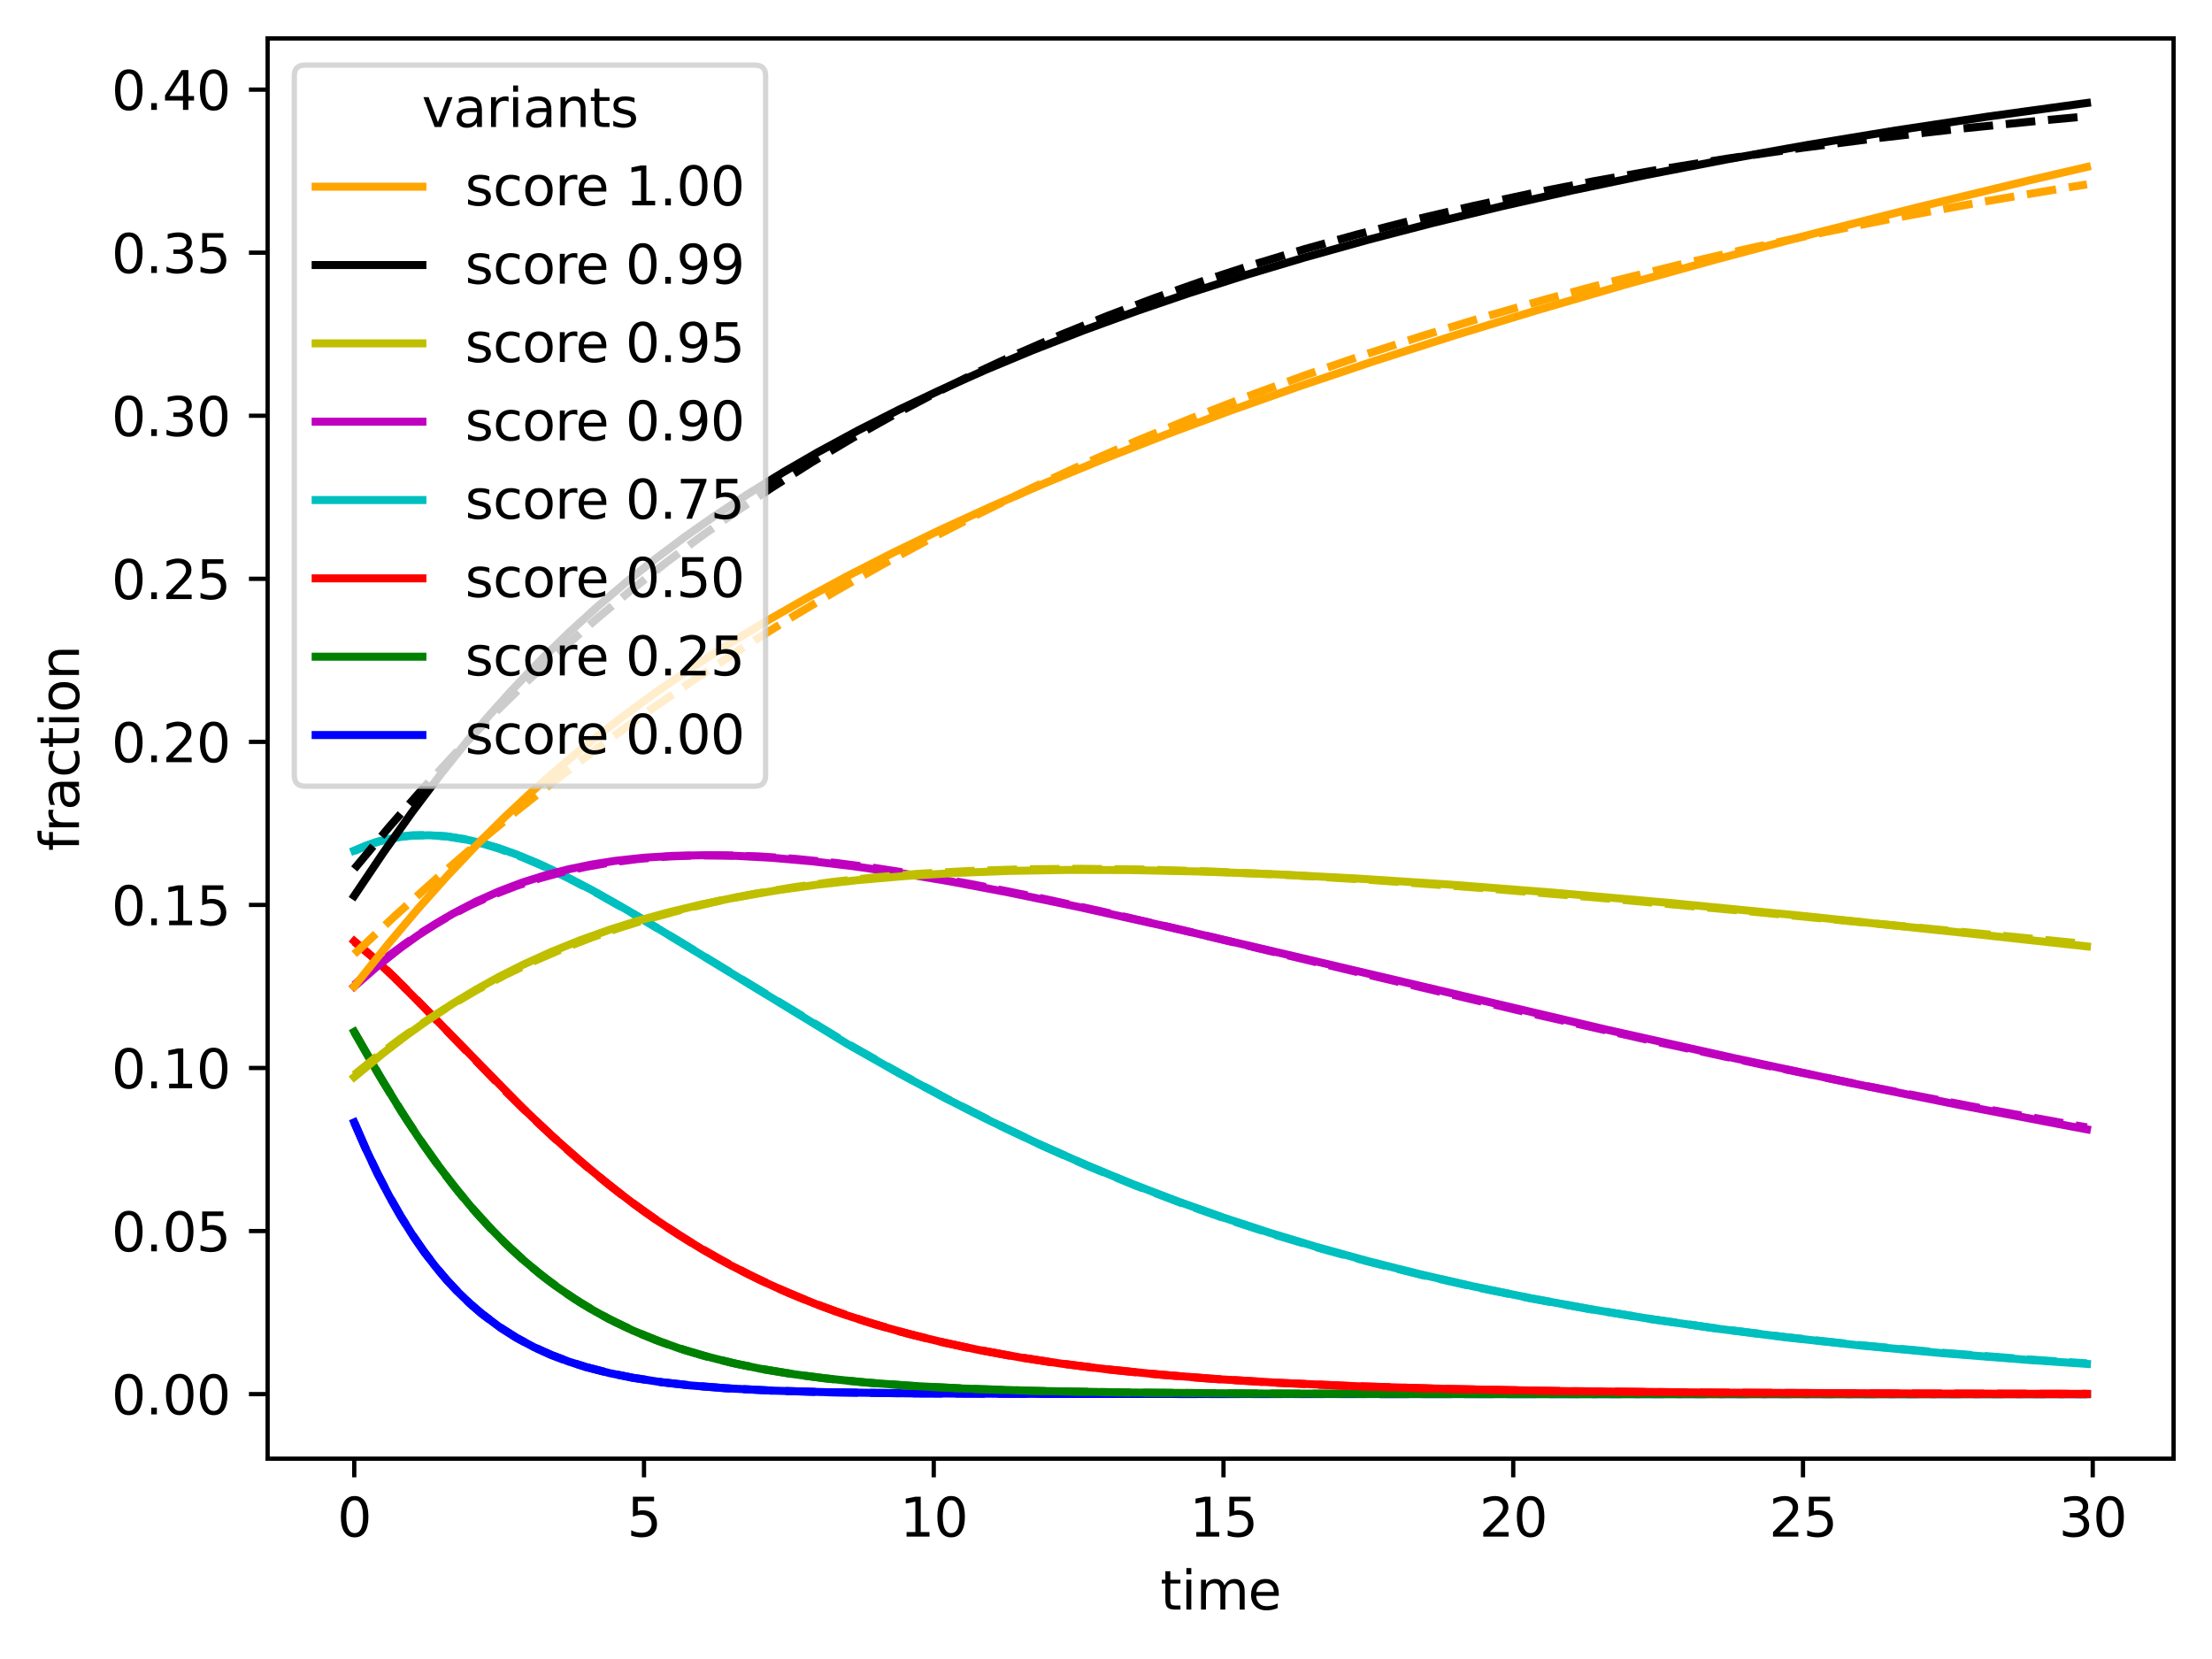 <?xml version="1.0" encoding="utf-8" standalone="no"?>
<!DOCTYPE svg PUBLIC "-//W3C//DTD SVG 1.1//EN"
  "http://www.w3.org/Graphics/SVG/1.1/DTD/svg11.dtd">
<svg xmlns:xlink="http://www.w3.org/1999/xlink" width="414.464pt" height="310.868pt" viewBox="0 0 414.464 310.868" xmlns="http://www.w3.org/2000/svg" version="1.1">
 <defs>
  <style type="text/css">*{stroke-linejoin: round; stroke-linecap: butt}</style>
 </defs>
 <g id="figure_1">
  <g id="patch_1">
   <path d="M 0 310.868 
L 414.464 310.868 
L 414.464 0 
L 0 0 
z
" style="fill: #ffffff"/>
  </g>
  <g id="axes_1">
   <g id="patch_2">
    <path d="M 50.144 273.312 
L 407.264 273.312 
L 407.264 7.2 
L 50.144 7.2 
z
" style="fill: #ffffff"/>
   </g>
   <g id="matplotlib.axis_1">
    <g id="xtick_1">
     <g id="line2d_1">
      <defs>
       <path id="m972b4b314e" d="M 0 0 
L 0 3.5 
" style="stroke: #000000; stroke-width: 0.8"/>
      </defs>
      <g>
       <use xlink:href="#m972b4b314e" x="66.376" y="273.312" style="stroke: #000000; stroke-width: 0.8"/>
      </g>
     </g>
     <g id="text_1">
      <!-- 0 -->
      <g transform="translate(63.195 287.91) scale(0.1 -0.1)">
       <defs>
        <path id="DejaVuSans-30" d="M 2034 4250 
Q 1547 4250 1301 3770 
Q 1056 3291 1056 2328 
Q 1056 1369 1301 889 
Q 1547 409 2034 409 
Q 2525 409 2770 889 
Q 3016 1369 3016 2328 
Q 3016 3291 2770 3770 
Q 2525 4250 2034 4250 
z
M 2034 4750 
Q 2819 4750 3233 4129 
Q 3647 3509 3647 2328 
Q 3647 1150 3233 529 
Q 2819 -91 2034 -91 
Q 1250 -91 836 529 
Q 422 1150 422 2328 
Q 422 3509 836 4129 
Q 1250 4750 2034 4750 
z
" transform="scale(0.016)"/>
       </defs>
       <use xlink:href="#DejaVuSans-30"/>
      </g>
     </g>
    </g>
    <g id="xtick_2">
     <g id="line2d_2">
      <g>
       <use xlink:href="#m972b4b314e" x="120.667" y="273.312" style="stroke: #000000; stroke-width: 0.8"/>
      </g>
     </g>
     <g id="text_2">
      <!-- 5 -->
      <g transform="translate(117.485 287.91) scale(0.1 -0.1)">
       <defs>
        <path id="DejaVuSans-35" d="M 691 4666 
L 3169 4666 
L 3169 4134 
L 1269 4134 
L 1269 2991 
Q 1406 3038 1543 3061 
Q 1681 3084 1819 3084 
Q 2600 3084 3056 2656 
Q 3513 2228 3513 1497 
Q 3513 744 3044 326 
Q 2575 -91 1722 -91 
Q 1428 -91 1123 -41 
Q 819 9 494 109 
L 494 744 
Q 775 591 1075 516 
Q 1375 441 1709 441 
Q 2250 441 2565 725 
Q 2881 1009 2881 1497 
Q 2881 1984 2565 2268 
Q 2250 2553 1709 2553 
Q 1456 2553 1204 2497 
Q 953 2441 691 2322 
L 691 4666 
z
" transform="scale(0.016)"/>
       </defs>
       <use xlink:href="#DejaVuSans-35"/>
      </g>
     </g>
    </g>
    <g id="xtick_3">
     <g id="line2d_3">
      <g>
       <use xlink:href="#m972b4b314e" x="174.957" y="273.312" style="stroke: #000000; stroke-width: 0.8"/>
      </g>
     </g>
     <g id="text_3">
      <!-- 10 -->
      <g transform="translate(168.594 287.91) scale(0.1 -0.1)">
       <defs>
        <path id="DejaVuSans-31" d="M 794 531 
L 1825 531 
L 1825 4091 
L 703 3866 
L 703 4441 
L 1819 4666 
L 2450 4666 
L 2450 531 
L 3481 531 
L 3481 0 
L 794 0 
L 794 531 
z
" transform="scale(0.016)"/>
       </defs>
       <use xlink:href="#DejaVuSans-31"/>
       <use xlink:href="#DejaVuSans-30" transform="translate(63.623 0)"/>
      </g>
     </g>
    </g>
    <g id="xtick_4">
     <g id="line2d_4">
      <g>
       <use xlink:href="#m972b4b314e" x="229.247" y="273.312" style="stroke: #000000; stroke-width: 0.8"/>
      </g>
     </g>
     <g id="text_4">
      <!-- 15 -->
      <g transform="translate(222.884 287.91) scale(0.1 -0.1)">
       <use xlink:href="#DejaVuSans-31"/>
       <use xlink:href="#DejaVuSans-35" transform="translate(63.623 0)"/>
      </g>
     </g>
    </g>
    <g id="xtick_5">
     <g id="line2d_5">
      <g>
       <use xlink:href="#m972b4b314e" x="283.537" y="273.312" style="stroke: #000000; stroke-width: 0.8"/>
      </g>
     </g>
     <g id="text_5">
      <!-- 20 -->
      <g transform="translate(277.174 287.91) scale(0.1 -0.1)">
       <defs>
        <path id="DejaVuSans-32" d="M 1228 531 
L 3431 531 
L 3431 0 
L 469 0 
L 469 531 
Q 828 903 1448 1529 
Q 2069 2156 2228 2338 
Q 2531 2678 2651 2914 
Q 2772 3150 2772 3378 
Q 2772 3750 2511 3984 
Q 2250 4219 1831 4219 
Q 1534 4219 1204 4116 
Q 875 4013 500 3803 
L 500 4441 
Q 881 4594 1212 4672 
Q 1544 4750 1819 4750 
Q 2544 4750 2975 4387 
Q 3406 4025 3406 3419 
Q 3406 3131 3298 2873 
Q 3191 2616 2906 2266 
Q 2828 2175 2409 1742 
Q 1991 1309 1228 531 
z
" transform="scale(0.016)"/>
       </defs>
       <use xlink:href="#DejaVuSans-32"/>
       <use xlink:href="#DejaVuSans-30" transform="translate(63.623 0)"/>
      </g>
     </g>
    </g>
    <g id="xtick_6">
     <g id="line2d_6">
      <g>
       <use xlink:href="#m972b4b314e" x="337.827" y="273.312" style="stroke: #000000; stroke-width: 0.8"/>
      </g>
     </g>
     <g id="text_6">
      <!-- 25 -->
      <g transform="translate(331.464 287.91) scale(0.1 -0.1)">
       <use xlink:href="#DejaVuSans-32"/>
       <use xlink:href="#DejaVuSans-35" transform="translate(63.623 0)"/>
      </g>
     </g>
    </g>
    <g id="xtick_7">
     <g id="line2d_7">
      <g>
       <use xlink:href="#m972b4b314e" x="392.117" y="273.312" style="stroke: #000000; stroke-width: 0.8"/>
      </g>
     </g>
     <g id="text_7">
      <!-- 30 -->
      <g transform="translate(385.754 287.91) scale(0.1 -0.1)">
       <defs>
        <path id="DejaVuSans-33" d="M 2597 2516 
Q 3050 2419 3304 2112 
Q 3559 1806 3559 1356 
Q 3559 666 3084 287 
Q 2609 -91 1734 -91 
Q 1441 -91 1130 -33 
Q 819 25 488 141 
L 488 750 
Q 750 597 1062 519 
Q 1375 441 1716 441 
Q 2309 441 2620 675 
Q 2931 909 2931 1356 
Q 2931 1769 2642 2001 
Q 2353 2234 1838 2234 
L 1294 2234 
L 1294 2753 
L 1863 2753 
Q 2328 2753 2575 2939 
Q 2822 3125 2822 3475 
Q 2822 3834 2567 4026 
Q 2313 4219 1838 4219 
Q 1578 4219 1281 4162 
Q 984 4106 628 3988 
L 628 4550 
Q 988 4650 1302 4700 
Q 1616 4750 1894 4750 
Q 2613 4750 3031 4423 
Q 3450 4097 3450 3541 
Q 3450 3153 3228 2886 
Q 3006 2619 2597 2516 
z
" transform="scale(0.016)"/>
       </defs>
       <use xlink:href="#DejaVuSans-33"/>
       <use xlink:href="#DejaVuSans-30" transform="translate(63.623 0)"/>
      </g>
     </g>
    </g>
    <g id="text_8">
     <!-- time -->
     <g transform="translate(217.408 301.589) scale(0.1 -0.1)">
      <defs>
       <path id="DejaVuSans-74" d="M 1172 4494 
L 1172 3500 
L 2356 3500 
L 2356 3053 
L 1172 3053 
L 1172 1153 
Q 1172 725 1289 603 
Q 1406 481 1766 481 
L 2356 481 
L 2356 0 
L 1766 0 
Q 1100 0 847 248 
Q 594 497 594 1153 
L 594 3053 
L 172 3053 
L 172 3500 
L 594 3500 
L 594 4494 
L 1172 4494 
z
" transform="scale(0.016)"/>
       <path id="DejaVuSans-69" d="M 603 3500 
L 1178 3500 
L 1178 0 
L 603 0 
L 603 3500 
z
M 603 4863 
L 1178 4863 
L 1178 4134 
L 603 4134 
L 603 4863 
z
" transform="scale(0.016)"/>
       <path id="DejaVuSans-6d" d="M 3328 2828 
Q 3544 3216 3844 3400 
Q 4144 3584 4550 3584 
Q 5097 3584 5394 3201 
Q 5691 2819 5691 2113 
L 5691 0 
L 5113 0 
L 5113 2094 
Q 5113 2597 4934 2840 
Q 4756 3084 4391 3084 
Q 3944 3084 3684 2787 
Q 3425 2491 3425 1978 
L 3425 0 
L 2847 0 
L 2847 2094 
Q 2847 2600 2669 2842 
Q 2491 3084 2119 3084 
Q 1678 3084 1418 2786 
Q 1159 2488 1159 1978 
L 1159 0 
L 581 0 
L 581 3500 
L 1159 3500 
L 1159 2956 
Q 1356 3278 1631 3431 
Q 1906 3584 2284 3584 
Q 2666 3584 2933 3390 
Q 3200 3197 3328 2828 
z
" transform="scale(0.016)"/>
       <path id="DejaVuSans-65" d="M 3597 1894 
L 3597 1613 
L 953 1613 
Q 991 1019 1311 708 
Q 1631 397 2203 397 
Q 2534 397 2845 478 
Q 3156 559 3463 722 
L 3463 178 
Q 3153 47 2828 -22 
Q 2503 -91 2169 -91 
Q 1331 -91 842 396 
Q 353 884 353 1716 
Q 353 2575 817 3079 
Q 1281 3584 2069 3584 
Q 2775 3584 3186 3129 
Q 3597 2675 3597 1894 
z
M 3022 2063 
Q 3016 2534 2758 2815 
Q 2500 3097 2075 3097 
Q 1594 3097 1305 2825 
Q 1016 2553 972 2059 
L 3022 2063 
z
" transform="scale(0.016)"/>
      </defs>
      <use xlink:href="#DejaVuSans-74"/>
      <use xlink:href="#DejaVuSans-69" transform="translate(39.209 0)"/>
      <use xlink:href="#DejaVuSans-6d" transform="translate(66.992 0)"/>
      <use xlink:href="#DejaVuSans-65" transform="translate(164.404 0)"/>
     </g>
    </g>
   </g>
   <g id="matplotlib.axis_2">
    <g id="ytick_1">
     <g id="line2d_8">
      <defs>
       <path id="mdee040aff1" d="M 0 0 
L -3.5 0 
" style="stroke: #000000; stroke-width: 0.8"/>
      </defs>
      <g>
       <use xlink:href="#mdee040aff1" x="50.144" y="261.216" style="stroke: #000000; stroke-width: 0.8"/>
      </g>
     </g>
     <g id="text_9">
      <!-- 0.00 -->
      <g transform="translate(20.878 265.015) scale(0.1 -0.1)">
       <defs>
        <path id="DejaVuSans-2e" d="M 684 794 
L 1344 794 
L 1344 0 
L 684 0 
L 684 794 
z
" transform="scale(0.016)"/>
       </defs>
       <use xlink:href="#DejaVuSans-30"/>
       <use xlink:href="#DejaVuSans-2e" transform="translate(63.623 0)"/>
       <use xlink:href="#DejaVuSans-30" transform="translate(95.41 0)"/>
       <use xlink:href="#DejaVuSans-30" transform="translate(159.033 0)"/>
      </g>
     </g>
    </g>
    <g id="ytick_2">
     <g id="line2d_9">
      <g>
       <use xlink:href="#mdee040aff1" x="50.144" y="230.663" style="stroke: #000000; stroke-width: 0.8"/>
      </g>
     </g>
     <g id="text_10">
      <!-- 0.05 -->
      <g transform="translate(20.878 234.462) scale(0.1 -0.1)">
       <use xlink:href="#DejaVuSans-30"/>
       <use xlink:href="#DejaVuSans-2e" transform="translate(63.623 0)"/>
       <use xlink:href="#DejaVuSans-30" transform="translate(95.41 0)"/>
       <use xlink:href="#DejaVuSans-35" transform="translate(159.033 0)"/>
      </g>
     </g>
    </g>
    <g id="ytick_3">
     <g id="line2d_10">
      <g>
       <use xlink:href="#mdee040aff1" x="50.144" y="200.11" style="stroke: #000000; stroke-width: 0.8"/>
      </g>
     </g>
     <g id="text_11">
      <!-- 0.10 -->
      <g transform="translate(20.878 203.909) scale(0.1 -0.1)">
       <use xlink:href="#DejaVuSans-30"/>
       <use xlink:href="#DejaVuSans-2e" transform="translate(63.623 0)"/>
       <use xlink:href="#DejaVuSans-31" transform="translate(95.41 0)"/>
       <use xlink:href="#DejaVuSans-30" transform="translate(159.033 0)"/>
      </g>
     </g>
    </g>
    <g id="ytick_4">
     <g id="line2d_11">
      <g>
       <use xlink:href="#mdee040aff1" x="50.144" y="169.557" style="stroke: #000000; stroke-width: 0.8"/>
      </g>
     </g>
     <g id="text_12">
      <!-- 0.15 -->
      <g transform="translate(20.878 173.356) scale(0.1 -0.1)">
       <use xlink:href="#DejaVuSans-30"/>
       <use xlink:href="#DejaVuSans-2e" transform="translate(63.623 0)"/>
       <use xlink:href="#DejaVuSans-31" transform="translate(95.41 0)"/>
       <use xlink:href="#DejaVuSans-35" transform="translate(159.033 0)"/>
      </g>
     </g>
    </g>
    <g id="ytick_5">
     <g id="line2d_12">
      <g>
       <use xlink:href="#mdee040aff1" x="50.144" y="139.004" style="stroke: #000000; stroke-width: 0.8"/>
      </g>
     </g>
     <g id="text_13">
      <!-- 0.20 -->
      <g transform="translate(20.878 142.803) scale(0.1 -0.1)">
       <use xlink:href="#DejaVuSans-30"/>
       <use xlink:href="#DejaVuSans-2e" transform="translate(63.623 0)"/>
       <use xlink:href="#DejaVuSans-32" transform="translate(95.41 0)"/>
       <use xlink:href="#DejaVuSans-30" transform="translate(159.033 0)"/>
      </g>
     </g>
    </g>
    <g id="ytick_6">
     <g id="line2d_13">
      <g>
       <use xlink:href="#mdee040aff1" x="50.144" y="108.451" style="stroke: #000000; stroke-width: 0.8"/>
      </g>
     </g>
     <g id="text_14">
      <!-- 0.25 -->
      <g transform="translate(20.878 112.25) scale(0.1 -0.1)">
       <use xlink:href="#DejaVuSans-30"/>
       <use xlink:href="#DejaVuSans-2e" transform="translate(63.623 0)"/>
       <use xlink:href="#DejaVuSans-32" transform="translate(95.41 0)"/>
       <use xlink:href="#DejaVuSans-35" transform="translate(159.033 0)"/>
      </g>
     </g>
    </g>
    <g id="ytick_7">
     <g id="line2d_14">
      <g>
       <use xlink:href="#mdee040aff1" x="50.144" y="77.898" style="stroke: #000000; stroke-width: 0.8"/>
      </g>
     </g>
     <g id="text_15">
      <!-- 0.30 -->
      <g transform="translate(20.878 81.697) scale(0.1 -0.1)">
       <use xlink:href="#DejaVuSans-30"/>
       <use xlink:href="#DejaVuSans-2e" transform="translate(63.623 0)"/>
       <use xlink:href="#DejaVuSans-33" transform="translate(95.41 0)"/>
       <use xlink:href="#DejaVuSans-30" transform="translate(159.033 0)"/>
      </g>
     </g>
    </g>
    <g id="ytick_8">
     <g id="line2d_15">
      <g>
       <use xlink:href="#mdee040aff1" x="50.144" y="47.345" style="stroke: #000000; stroke-width: 0.8"/>
      </g>
     </g>
     <g id="text_16">
      <!-- 0.35 -->
      <g transform="translate(20.878 51.145) scale(0.1 -0.1)">
       <use xlink:href="#DejaVuSans-30"/>
       <use xlink:href="#DejaVuSans-2e" transform="translate(63.623 0)"/>
       <use xlink:href="#DejaVuSans-33" transform="translate(95.41 0)"/>
       <use xlink:href="#DejaVuSans-35" transform="translate(159.033 0)"/>
      </g>
     </g>
    </g>
    <g id="ytick_9">
     <g id="line2d_16">
      <g>
       <use xlink:href="#mdee040aff1" x="50.144" y="16.792" style="stroke: #000000; stroke-width: 0.8"/>
      </g>
     </g>
     <g id="text_17">
      <!-- 0.40 -->
      <g transform="translate(20.878 20.592) scale(0.1 -0.1)">
       <defs>
        <path id="DejaVuSans-34" d="M 2419 4116 
L 825 1625 
L 2419 1625 
L 2419 4116 
z
M 2253 4666 
L 3047 4666 
L 3047 1625 
L 3713 1625 
L 3713 1100 
L 3047 1100 
L 3047 0 
L 2419 0 
L 2419 1100 
L 313 1100 
L 313 1709 
L 2253 4666 
z
" transform="scale(0.016)"/>
       </defs>
       <use xlink:href="#DejaVuSans-30"/>
       <use xlink:href="#DejaVuSans-2e" transform="translate(63.623 0)"/>
       <use xlink:href="#DejaVuSans-34" transform="translate(95.41 0)"/>
       <use xlink:href="#DejaVuSans-30" transform="translate(159.033 0)"/>
      </g>
     </g>
    </g>
    <g id="text_18">
     <!-- fraction -->
     <g transform="translate(14.798 159.462) rotate(-90) scale(0.1 -0.1)">
      <defs>
       <path id="DejaVuSans-66" d="M 2375 4863 
L 2375 4384 
L 1825 4384 
Q 1516 4384 1395 4259 
Q 1275 4134 1275 3809 
L 1275 3500 
L 2222 3500 
L 2222 3053 
L 1275 3053 
L 1275 0 
L 697 0 
L 697 3053 
L 147 3053 
L 147 3500 
L 697 3500 
L 697 3744 
Q 697 4328 969 4595 
Q 1241 4863 1831 4863 
L 2375 4863 
z
" transform="scale(0.016)"/>
       <path id="DejaVuSans-72" d="M 2631 2963 
Q 2534 3019 2420 3045 
Q 2306 3072 2169 3072 
Q 1681 3072 1420 2755 
Q 1159 2438 1159 1844 
L 1159 0 
L 581 0 
L 581 3500 
L 1159 3500 
L 1159 2956 
Q 1341 3275 1631 3429 
Q 1922 3584 2338 3584 
Q 2397 3584 2469 3576 
Q 2541 3569 2628 3553 
L 2631 2963 
z
" transform="scale(0.016)"/>
       <path id="DejaVuSans-61" d="M 2194 1759 
Q 1497 1759 1228 1600 
Q 959 1441 959 1056 
Q 959 750 1161 570 
Q 1363 391 1709 391 
Q 2188 391 2477 730 
Q 2766 1069 2766 1631 
L 2766 1759 
L 2194 1759 
z
M 3341 1997 
L 3341 0 
L 2766 0 
L 2766 531 
Q 2569 213 2275 61 
Q 1981 -91 1556 -91 
Q 1019 -91 701 211 
Q 384 513 384 1019 
Q 384 1609 779 1909 
Q 1175 2209 1959 2209 
L 2766 2209 
L 2766 2266 
Q 2766 2663 2505 2880 
Q 2244 3097 1772 3097 
Q 1472 3097 1187 3025 
Q 903 2953 641 2809 
L 641 3341 
Q 956 3463 1253 3523 
Q 1550 3584 1831 3584 
Q 2591 3584 2966 3190 
Q 3341 2797 3341 1997 
z
" transform="scale(0.016)"/>
       <path id="DejaVuSans-63" d="M 3122 3366 
L 3122 2828 
Q 2878 2963 2633 3030 
Q 2388 3097 2138 3097 
Q 1578 3097 1268 2742 
Q 959 2388 959 1747 
Q 959 1106 1268 751 
Q 1578 397 2138 397 
Q 2388 397 2633 464 
Q 2878 531 3122 666 
L 3122 134 
Q 2881 22 2623 -34 
Q 2366 -91 2075 -91 
Q 1284 -91 818 406 
Q 353 903 353 1747 
Q 353 2603 823 3093 
Q 1294 3584 2113 3584 
Q 2378 3584 2631 3529 
Q 2884 3475 3122 3366 
z
" transform="scale(0.016)"/>
       <path id="DejaVuSans-6f" d="M 1959 3097 
Q 1497 3097 1228 2736 
Q 959 2375 959 1747 
Q 959 1119 1226 758 
Q 1494 397 1959 397 
Q 2419 397 2687 759 
Q 2956 1122 2956 1747 
Q 2956 2369 2687 2733 
Q 2419 3097 1959 3097 
z
M 1959 3584 
Q 2709 3584 3137 3096 
Q 3566 2609 3566 1747 
Q 3566 888 3137 398 
Q 2709 -91 1959 -91 
Q 1206 -91 779 398 
Q 353 888 353 1747 
Q 353 2609 779 3096 
Q 1206 3584 1959 3584 
z
" transform="scale(0.016)"/>
       <path id="DejaVuSans-6e" d="M 3513 2113 
L 3513 0 
L 2938 0 
L 2938 2094 
Q 2938 2591 2744 2837 
Q 2550 3084 2163 3084 
Q 1697 3084 1428 2787 
Q 1159 2491 1159 1978 
L 1159 0 
L 581 0 
L 581 3500 
L 1159 3500 
L 1159 2956 
Q 1366 3272 1645 3428 
Q 1925 3584 2291 3584 
Q 2894 3584 3203 3211 
Q 3513 2838 3513 2113 
z
" transform="scale(0.016)"/>
      </defs>
      <use xlink:href="#DejaVuSans-66"/>
      <use xlink:href="#DejaVuSans-72" transform="translate(35.205 0)"/>
      <use xlink:href="#DejaVuSans-61" transform="translate(76.318 0)"/>
      <use xlink:href="#DejaVuSans-63" transform="translate(137.598 0)"/>
      <use xlink:href="#DejaVuSans-74" transform="translate(192.578 0)"/>
      <use xlink:href="#DejaVuSans-69" transform="translate(231.787 0)"/>
      <use xlink:href="#DejaVuSans-6f" transform="translate(259.57 0)"/>
      <use xlink:href="#DejaVuSans-6e" transform="translate(320.752 0)"/>
     </g>
    </g>
   </g>
   <g id="line2d_17">
    <path d="M 66.376 210.294 
L 68.548 215.286 
L 70.72 219.862 
L 72.891 224.044 
L 75.063 227.855 
L 77.234 231.321 
L 79.406 234.464 
L 81.578 237.308 
L 83.749 239.877 
L 85.921 242.192 
L 88.093 244.275 
L 90.264 246.145 
L 93.522 248.594 
L 96.779 250.665 
L 100.036 252.413 
L 103.294 253.883 
L 106.551 255.117 
L 109.809 256.15 
L 114.152 257.268 
L 118.495 258.145 
L 123.924 258.979 
L 129.353 259.59 
L 135.868 260.11 
L 144.554 260.557 
L 155.412 260.873 
L 170.613 261.079 
L 197.758 261.19 
L 285.708 261.216 
L 391.031 261.216 
L 391.031 261.216 
" clip-path="url(#p4a5ab3a0d4)" style="fill: none; stroke: #0000ff; stroke-width: 1.5; stroke-linecap: square"/>
   </g>
   <g id="line2d_18">
    <path d="M 66.376 210.317 
L 68.548 215.285 
L 70.72 219.851 
L 72.891 224.032 
L 75.063 227.847 
L 77.234 231.317 
L 79.406 234.464 
L 81.578 237.312 
L 83.749 239.883 
L 85.921 242.2 
L 88.093 244.283 
L 90.264 246.152 
L 93.522 248.599 
L 96.779 250.668 
L 100.036 252.414 
L 103.294 253.882 
L 106.551 255.114 
L 109.809 256.146 
L 114.152 257.264 
L 118.495 258.141 
L 123.924 258.975 
L 129.353 259.586 
L 135.868 260.108 
L 144.554 260.556 
L 155.412 260.873 
L 170.613 261.08 
L 197.758 261.19 
L 285.708 261.216 
L 391.031 261.216 
L 391.031 261.216 
" clip-path="url(#p4a5ab3a0d4)" style="fill: none; stroke-dasharray: 5.55,2.4; stroke-dashoffset: 0; stroke: #0000ff; stroke-width: 1.5"/>
   </g>
   <g id="line2d_19">
    <path d="M 66.376 193.321 
L 70.72 200.929 
L 75.063 208.042 
L 78.32 213.011 
L 81.578 217.65 
L 84.835 221.953 
L 88.093 225.922 
L 91.35 229.564 
L 94.607 232.89 
L 97.865 235.915 
L 101.122 238.657 
L 104.38 241.134 
L 107.637 243.365 
L 110.894 245.369 
L 114.152 247.165 
L 118.495 249.267 
L 122.838 251.073 
L 127.181 252.618 
L 131.525 253.939 
L 136.954 255.318 
L 142.383 256.444 
L 147.812 257.361 
L 154.326 258.236 
L 161.927 259.015 
L 170.613 259.662 
L 180.386 260.169 
L 193.415 260.599 
L 209.702 260.899 
L 233.59 261.098 
L 277.022 261.197 
L 391.031 261.216 
L 391.031 261.216 
" clip-path="url(#p4a5ab3a0d4)" style="fill: none; stroke: #008000; stroke-width: 1.5; stroke-linecap: square"/>
   </g>
   <g id="line2d_20">
    <path d="M 66.376 193.366 
L 71.805 202.735 
L 76.149 209.716 
L 79.406 214.587 
L 82.663 219.125 
L 85.921 223.324 
L 89.178 227.187 
L 92.436 230.722 
L 95.693 233.944 
L 98.951 236.87 
L 102.208 239.517 
L 105.465 241.906 
L 108.723 244.055 
L 111.98 245.984 
L 115.238 247.712 
L 119.581 249.735 
L 123.924 251.471 
L 128.267 252.958 
L 132.61 254.228 
L 138.039 255.555 
L 143.468 256.639 
L 149.983 257.677 
L 156.498 258.485 
L 164.099 259.202 
L 172.785 259.798 
L 183.643 260.305 
L 196.673 260.683 
L 214.045 260.956 
L 241.19 261.132 
L 295.481 261.208 
L 391.031 261.216 
L 391.031 261.216 
" clip-path="url(#p4a5ab3a0d4)" style="fill: none; stroke-dasharray: 5.55,2.4; stroke-dashoffset: 0; stroke: #008000; stroke-width: 1.5"/>
   </g>
   <g id="line2d_21">
    <path d="M 66.376 176.347 
L 69.634 179.166 
L 73.977 183.246 
L 79.406 188.686 
L 97.865 207.554 
L 103.294 212.705 
L 108.723 217.544 
L 114.152 222.04 
L 118.495 225.381 
L 122.838 228.494 
L 127.181 231.383 
L 131.525 234.054 
L 136.954 237.101 
L 142.383 239.842 
L 147.812 242.299 
L 153.241 244.497 
L 158.67 246.456 
L 164.099 248.199 
L 170.613 250.035 
L 177.128 251.624 
L 183.643 252.996 
L 191.244 254.359 
L 198.844 255.502 
L 207.531 256.583 
L 217.303 257.562 
L 228.161 258.413 
L 240.105 259.126 
L 254.22 259.741 
L 271.593 260.258 
L 293.309 260.659 
L 321.54 260.942 
L 363.886 261.122 
L 391.031 261.169 
L 391.031 261.169 
" clip-path="url(#p4a5ab3a0d4)" style="fill: none; stroke: #ff0000; stroke-width: 1.5; stroke-linecap: square"/>
   </g>
   <g id="line2d_22">
    <path d="M 66.376 176.467 
L 69.634 179.168 
L 72.891 182.151 
L 77.234 186.425 
L 84.835 194.294 
L 94.607 204.365 
L 100.036 209.683 
L 105.465 214.709 
L 110.894 219.404 
L 116.323 223.747 
L 120.667 226.965 
L 125.01 229.958 
L 129.353 232.731 
L 134.782 235.901 
L 140.211 238.76 
L 145.64 241.329 
L 151.069 243.63 
L 156.498 245.684 
L 161.927 247.515 
L 168.442 249.445 
L 174.957 251.117 
L 181.471 252.562 
L 189.072 253.998 
L 196.673 255.203 
L 205.359 256.342 
L 215.131 257.374 
L 225.989 258.27 
L 237.933 259.02 
L 252.048 259.667 
L 268.335 260.182 
L 288.966 260.598 
L 316.111 260.903 
L 355.2 261.099 
L 391.031 261.168 
L 391.031 261.168 
" clip-path="url(#p4a5ab3a0d4)" style="fill: none; stroke-dasharray: 5.55,2.4; stroke-dashoffset: 0; stroke: #ff0000; stroke-width: 1.5"/>
   </g>
   <g id="line2d_23">
    <path d="M 66.376 159.373 
L 68.548 158.478 
L 70.72 157.758 
L 72.891 157.206 
L 75.063 156.817 
L 77.234 156.583 
L 80.492 156.504 
L 83.749 156.729 
L 87.007 157.229 
L 90.264 157.976 
L 93.522 158.941 
L 96.779 160.1 
L 101.122 161.901 
L 105.465 163.947 
L 110.894 166.774 
L 117.409 170.457 
L 126.096 175.673 
L 158.67 195.553 
L 168.442 201.096 
L 177.128 205.76 
L 185.815 210.161 
L 194.501 214.289 
L 203.187 218.145 
L 211.874 221.734 
L 220.56 225.065 
L 229.247 228.148 
L 237.933 230.995 
L 246.619 233.619 
L 256.392 236.322 
L 266.164 238.779 
L 275.936 241.01 
L 286.794 243.243 
L 297.652 245.242 
L 309.596 247.197 
L 321.54 248.922 
L 334.569 250.571 
L 348.685 252.117 
L 363.886 253.538 
L 380.173 254.822 
L 391.031 255.559 
L 391.031 255.559 
" clip-path="url(#p4a5ab3a0d4)" style="fill: none; stroke: #00bfbf; stroke-width: 1.5; stroke-linecap: square"/>
   </g>
   <g id="line2d_24">
    <path d="M 66.376 159.467 
L 68.548 158.48 
L 70.72 157.705 
L 72.891 157.128 
L 75.063 156.733 
L 77.234 156.507 
L 80.492 156.457 
L 83.749 156.717 
L 87.007 157.252 
L 90.264 158.028 
L 93.522 159.015 
L 97.865 160.614 
L 102.208 162.483 
L 106.551 164.573 
L 111.98 167.428 
L 118.495 171.117 
L 127.181 176.315 
L 159.755 196.102 
L 169.528 201.631 
L 178.214 206.286 
L 186.9 210.678 
L 195.587 214.797 
L 204.273 218.642 
L 212.96 222.216 
L 221.646 225.528 
L 230.332 228.589 
L 239.019 231.411 
L 247.705 234.008 
L 256.392 236.393 
L 266.164 238.841 
L 275.936 241.059 
L 286.794 243.276 
L 297.652 245.258 
L 309.596 247.192 
L 321.54 248.897 
L 334.569 250.526 
L 348.685 252.052 
L 363.886 253.455 
L 380.173 254.723 
L 391.031 255.452 
L 391.031 255.452 
" clip-path="url(#p4a5ab3a0d4)" style="fill: none; stroke-dasharray: 5.55,2.4; stroke-dashoffset: 0; stroke: #00bfbf; stroke-width: 1.5"/>
   </g>
   <g id="line2d_25">
    <path d="M 66.376 184.834 
L 70.72 181.027 
L 75.063 177.592 
L 78.32 175.26 
L 81.578 173.135 
L 84.835 171.211 
L 89.178 168.945 
L 93.522 167.001 
L 97.865 165.358 
L 102.208 163.989 
L 106.551 162.871 
L 110.894 161.982 
L 115.238 161.299 
L 120.667 160.705 
L 126.096 160.365 
L 131.525 160.249 
L 138.039 160.364 
L 144.554 160.718 
L 152.155 161.385 
L 159.755 162.282 
L 168.442 163.535 
L 178.214 165.181 
L 189.072 167.236 
L 202.102 169.936 
L 218.389 173.554 
L 241.19 178.871 
L 300.91 192.903 
L 324.797 198.238 
L 346.513 202.866 
L 367.143 207.047 
L 387.774 211.004 
L 391.031 211.609 
L 391.031 211.609 
" clip-path="url(#p4a5ab3a0d4)" style="fill: none; stroke: #bf00bf; stroke-width: 1.5; stroke-linecap: square"/>
   </g>
   <g id="line2d_26">
    <path d="M 66.376 184.548 
L 69.634 181.677 
L 72.891 179.051 
L 76.149 176.655 
L 79.406 174.474 
L 83.749 171.881 
L 88.093 169.619 
L 92.436 167.662 
L 96.779 165.986 
L 101.122 164.567 
L 105.465 163.385 
L 109.809 162.419 
L 114.152 161.653 
L 119.581 160.948 
L 125.01 160.499 
L 130.439 160.277 
L 135.868 160.258 
L 142.383 160.472 
L 148.897 160.913 
L 156.498 161.673 
L 164.099 162.657 
L 172.785 164.009 
L 182.557 165.765 
L 193.415 167.94 
L 206.445 170.776 
L 223.818 174.802 
L 257.477 182.901 
L 286.794 189.854 
L 309.596 195.033 
L 330.226 199.492 
L 349.771 203.499 
L 369.315 207.285 
L 388.859 210.852 
L 391.031 211.235 
L 391.031 211.235 
" clip-path="url(#p4a5ab3a0d4)" style="fill: none; stroke-dasharray: 5.55,2.4; stroke-dashoffset: 0; stroke: #bf00bf; stroke-width: 1.5"/>
   </g>
   <g id="line2d_27">
    <path d="M 66.376 201.807 
L 71.805 197.327 
L 76.149 193.999 
L 80.492 190.908 
L 84.835 188.052 
L 89.178 185.426 
L 93.522 183.022 
L 97.865 180.826 
L 103.294 178.356 
L 108.723 176.165 
L 114.152 174.226 
L 119.581 172.515 
L 125.01 171.009 
L 131.525 169.441 
L 138.039 168.106 
L 145.64 166.806 
L 153.241 165.746 
L 160.841 164.897 
L 169.528 164.149 
L 179.3 163.555 
L 189.072 163.184 
L 199.93 162.998 
L 211.874 163.026 
L 224.903 163.294 
L 239.019 163.816 
L 254.22 164.605 
L 271.593 165.741 
L 291.137 167.261 
L 312.853 169.182 
L 337.827 171.62 
L 368.229 174.818 
L 391.031 177.327 
L 391.031 177.327 
" clip-path="url(#p4a5ab3a0d4)" style="fill: none; stroke: #bfbf00; stroke-width: 1.5; stroke-linecap: square"/>
   </g>
   <g id="line2d_28">
    <path d="M 66.376 201.393 
L 70.72 197.867 
L 75.063 194.601 
L 79.406 191.578 
L 83.749 188.783 
L 89.178 185.587 
L 94.607 182.699 
L 100.036 180.094 
L 105.465 177.75 
L 110.894 175.646 
L 116.323 173.763 
L 121.752 172.084 
L 128.267 170.314 
L 134.782 168.789 
L 141.297 167.485 
L 148.897 166.214 
L 156.498 165.186 
L 164.099 164.374 
L 172.785 163.678 
L 181.471 163.2 
L 191.244 162.888 
L 202.102 162.783 
L 214.045 162.912 
L 227.075 163.296 
L 241.19 163.941 
L 257.477 164.919 
L 275.936 166.254 
L 298.738 168.138 
L 328.055 170.799 
L 374.744 175.294 
L 391.031 176.885 
L 391.031 176.885 
" clip-path="url(#p4a5ab3a0d4)" style="fill: none; stroke-dasharray: 5.55,2.4; stroke-dashoffset: 0; stroke: #bfbf00; stroke-width: 1.5"/>
   </g>
   <g id="line2d_29">
    <path d="M 66.376 167.86 
L 71.805 159.795 
L 77.234 152.148 
L 82.663 144.954 
L 87.007 139.531 
L 91.35 134.4 
L 95.693 129.55 
L 101.122 123.864 
L 106.551 118.567 
L 111.98 113.626 
L 117.409 109.01 
L 122.838 104.688 
L 128.267 100.631 
L 133.696 96.814 
L 140.211 92.518 
L 146.726 88.501 
L 153.241 84.731 
L 160.841 80.611 
L 168.442 76.759 
L 176.042 73.145 
L 184.729 69.276 
L 193.415 65.654 
L 203.187 61.844 
L 212.96 58.284 
L 222.732 54.949 
L 233.59 51.482 
L 244.448 48.241 
L 256.392 44.913 
L 268.335 41.809 
L 281.365 38.655 
L 294.395 35.722 
L 308.51 32.77 
L 323.711 29.832 
L 338.913 27.121 
L 355.2 24.445 
L 372.572 21.829 
L 389.945 19.438 
L 391.031 19.296 
L 391.031 19.296 
" clip-path="url(#p4a5ab3a0d4)" style="fill: none; stroke: #000000; stroke-width: 1.5; stroke-linecap: square"/>
   </g>
   <g id="line2d_30">
    <path d="M 66.376 162.816 
L 72.891 154.986 
L 79.406 147.559 
L 85.921 140.515 
L 92.436 133.834 
L 98.951 127.498 
L 105.465 121.489 
L 111.98 115.789 
L 118.495 110.383 
L 125.01 105.256 
L 131.525 100.394 
L 138.039 95.782 
L 144.554 91.407 
L 152.155 86.588 
L 159.755 82.058 
L 167.356 77.799 
L 174.957 73.795 
L 182.557 70.031 
L 190.158 66.492 
L 198.844 62.707 
L 207.531 59.179 
L 216.217 55.892 
L 224.903 52.829 
L 234.676 49.631 
L 244.448 46.678 
L 254.22 43.951 
L 265.078 41.163 
L 275.936 38.611 
L 286.794 36.275 
L 298.738 33.932 
L 310.682 31.806 
L 323.711 29.71 
L 337.827 27.676 
L 351.942 25.863 
L 367.143 24.13 
L 383.43 22.495 
L 391.031 21.803 
L 391.031 21.803 
" clip-path="url(#p4a5ab3a0d4)" style="fill: none; stroke-dasharray: 5.55,2.4; stroke-dashoffset: 0; stroke: #000000; stroke-width: 1.5"/>
   </g>
   <g id="line2d_31">
    <path d="M 66.376 184.834 
L 72.891 176.702 
L 78.32 170.271 
L 83.749 164.185 
L 89.178 158.451 
L 94.607 153.06 
L 100.036 147.996 
L 105.465 143.236 
L 110.894 138.756 
L 116.323 134.532 
L 122.838 129.765 
L 129.353 125.294 
L 135.868 121.083 
L 143.468 116.459 
L 151.069 112.109 
L 158.67 107.997 
L 167.356 103.554 
L 176.042 99.349 
L 185.815 94.869 
L 195.587 90.62 
L 206.445 86.138 
L 218.389 81.462 
L 230.332 77.019 
L 243.362 72.408 
L 257.477 67.658 
L 272.679 62.794 
L 287.88 58.162 
L 304.167 53.427 
L 321.54 48.608 
L 339.998 43.723 
L 359.543 38.786 
L 380.173 33.809 
L 391.031 31.278 
L 391.031 31.278 
" clip-path="url(#p4a5ab3a0d4)" style="fill: none; stroke: #ffa500; stroke-width: 1.5; stroke-linecap: square"/>
   </g>
   <g id="line2d_32">
    <path d="M 66.376 178.773 
L 73.977 171.64 
L 81.578 164.8 
L 89.178 158.244 
L 96.779 151.958 
L 104.38 145.931 
L 113.066 139.348 
L 121.752 133.075 
L 130.439 127.097 
L 139.125 121.4 
L 147.812 115.971 
L 156.498 110.798 
L 165.184 105.869 
L 173.871 101.171 
L 183.643 96.15 
L 193.415 91.393 
L 203.187 86.888 
L 212.96 82.621 
L 222.732 78.579 
L 233.59 74.338 
L 244.448 70.344 
L 255.306 66.584 
L 266.164 63.044 
L 278.108 59.389 
L 290.052 55.968 
L 301.995 52.766 
L 315.025 49.507 
L 328.055 46.476 
L 342.17 43.43 
L 356.285 40.613 
L 371.487 37.817 
L 386.688 35.246 
L 391.031 34.551 
L 391.031 34.551 
" clip-path="url(#p4a5ab3a0d4)" style="fill: none; stroke-dasharray: 5.55,2.4; stroke-dashoffset: 0; stroke: #ffa500; stroke-width: 1.5"/>
   </g>
   <g id="patch_3">
    <path d="M 50.144 273.312 
L 50.144 7.2 
" style="fill: none; stroke: #000000; stroke-width: 0.8; stroke-linejoin: miter; stroke-linecap: square"/>
   </g>
   <g id="patch_4">
    <path d="M 407.264 273.312 
L 407.264 7.2 
" style="fill: none; stroke: #000000; stroke-width: 0.8; stroke-linejoin: miter; stroke-linecap: square"/>
   </g>
   <g id="patch_5">
    <path d="M 50.144 273.312 
L 407.264 273.312 
" style="fill: none; stroke: #000000; stroke-width: 0.8; stroke-linejoin: miter; stroke-linecap: square"/>
   </g>
   <g id="patch_6">
    <path d="M 50.144 7.2 
L 407.264 7.2 
" style="fill: none; stroke: #000000; stroke-width: 0.8; stroke-linejoin: miter; stroke-linecap: square"/>
   </g>
   <g id="legend_1">
    <g id="patch_7">
     <path d="M 57.144 147.303 
L 141.453 147.303 
Q 143.453 147.303 143.453 145.303 
L 143.453 14.2 
Q 143.453 12.2 141.453 12.2 
L 57.144 12.2 
Q 55.144 12.2 55.144 14.2 
L 55.144 145.303 
Q 55.144 147.303 57.144 147.303 
z
" style="fill: #ffffff; opacity: 0.8; stroke: #cccccc; stroke-linejoin: miter"/>
    </g>
    <g id="text_19">
     <!-- variants -->
     <g transform="translate(79.033 23.798) scale(0.1 -0.1)">
      <defs>
       <path id="DejaVuSans-76" d="M 191 3500 
L 800 3500 
L 1894 563 
L 2988 3500 
L 3597 3500 
L 2284 0 
L 1503 0 
L 191 3500 
z
" transform="scale(0.016)"/>
       <path id="DejaVuSans-73" d="M 2834 3397 
L 2834 2853 
Q 2591 2978 2328 3040 
Q 2066 3103 1784 3103 
Q 1356 3103 1142 2972 
Q 928 2841 928 2578 
Q 928 2378 1081 2264 
Q 1234 2150 1697 2047 
L 1894 2003 
Q 2506 1872 2764 1633 
Q 3022 1394 3022 966 
Q 3022 478 2636 193 
Q 2250 -91 1575 -91 
Q 1294 -91 989 -36 
Q 684 19 347 128 
L 347 722 
Q 666 556 975 473 
Q 1284 391 1588 391 
Q 1994 391 2212 530 
Q 2431 669 2431 922 
Q 2431 1156 2273 1281 
Q 2116 1406 1581 1522 
L 1381 1569 
Q 847 1681 609 1914 
Q 372 2147 372 2553 
Q 372 3047 722 3315 
Q 1072 3584 1716 3584 
Q 2034 3584 2315 3537 
Q 2597 3491 2834 3397 
z
" transform="scale(0.016)"/>
      </defs>
      <use xlink:href="#DejaVuSans-76"/>
      <use xlink:href="#DejaVuSans-61" transform="translate(59.18 0)"/>
      <use xlink:href="#DejaVuSans-72" transform="translate(120.459 0)"/>
      <use xlink:href="#DejaVuSans-69" transform="translate(161.572 0)"/>
      <use xlink:href="#DejaVuSans-61" transform="translate(189.355 0)"/>
      <use xlink:href="#DejaVuSans-6e" transform="translate(250.635 0)"/>
      <use xlink:href="#DejaVuSans-74" transform="translate(314.014 0)"/>
      <use xlink:href="#DejaVuSans-73" transform="translate(353.223 0)"/>
     </g>
    </g>
    <g id="line2d_33">
     <path d="M 59.144 34.977 
L 69.144 34.977 
L 79.144 34.977 
" style="fill: none; stroke: #ffa500; stroke-width: 1.5; stroke-linecap: square"/>
    </g>
    <g id="text_20">
     <!-- score 1.00 -->
     <g transform="translate(87.144 38.477) scale(0.1 -0.1)">
      <defs>
       <path id="DejaVuSans-20" transform="scale(0.016)"/>
      </defs>
      <use xlink:href="#DejaVuSans-73"/>
      <use xlink:href="#DejaVuSans-63" transform="translate(52.1 0)"/>
      <use xlink:href="#DejaVuSans-6f" transform="translate(107.08 0)"/>
      <use xlink:href="#DejaVuSans-72" transform="translate(168.262 0)"/>
      <use xlink:href="#DejaVuSans-65" transform="translate(207.125 0)"/>
      <use xlink:href="#DejaVuSans-20" transform="translate(268.648 0)"/>
      <use xlink:href="#DejaVuSans-31" transform="translate(300.436 0)"/>
      <use xlink:href="#DejaVuSans-2e" transform="translate(364.059 0)"/>
      <use xlink:href="#DejaVuSans-30" transform="translate(395.846 0)"/>
      <use xlink:href="#DejaVuSans-30" transform="translate(459.469 0)"/>
     </g>
    </g>
    <g id="line2d_34">
     <path d="M 59.144 49.655 
L 69.144 49.655 
L 79.144 49.655 
" style="fill: none; stroke: #000000; stroke-width: 1.5; stroke-linecap: square"/>
    </g>
    <g id="text_21">
     <!-- score 0.99 -->
     <g transform="translate(87.144 53.155) scale(0.1 -0.1)">
      <defs>
       <path id="DejaVuSans-39" d="M 703 97 
L 703 672 
Q 941 559 1184 500 
Q 1428 441 1663 441 
Q 2288 441 2617 861 
Q 2947 1281 2994 2138 
Q 2813 1869 2534 1725 
Q 2256 1581 1919 1581 
Q 1219 1581 811 2004 
Q 403 2428 403 3163 
Q 403 3881 828 4315 
Q 1253 4750 1959 4750 
Q 2769 4750 3195 4129 
Q 3622 3509 3622 2328 
Q 3622 1225 3098 567 
Q 2575 -91 1691 -91 
Q 1453 -91 1209 -44 
Q 966 3 703 97 
z
M 1959 2075 
Q 2384 2075 2632 2365 
Q 2881 2656 2881 3163 
Q 2881 3666 2632 3958 
Q 2384 4250 1959 4250 
Q 1534 4250 1286 3958 
Q 1038 3666 1038 3163 
Q 1038 2656 1286 2365 
Q 1534 2075 1959 2075 
z
" transform="scale(0.016)"/>
      </defs>
      <use xlink:href="#DejaVuSans-73"/>
      <use xlink:href="#DejaVuSans-63" transform="translate(52.1 0)"/>
      <use xlink:href="#DejaVuSans-6f" transform="translate(107.08 0)"/>
      <use xlink:href="#DejaVuSans-72" transform="translate(168.262 0)"/>
      <use xlink:href="#DejaVuSans-65" transform="translate(207.125 0)"/>
      <use xlink:href="#DejaVuSans-20" transform="translate(268.648 0)"/>
      <use xlink:href="#DejaVuSans-30" transform="translate(300.436 0)"/>
      <use xlink:href="#DejaVuSans-2e" transform="translate(364.059 0)"/>
      <use xlink:href="#DejaVuSans-39" transform="translate(395.846 0)"/>
      <use xlink:href="#DejaVuSans-39" transform="translate(459.469 0)"/>
     </g>
    </g>
    <g id="line2d_35">
     <path d="M 59.144 64.333 
L 69.144 64.333 
L 79.144 64.333 
" style="fill: none; stroke: #bfbf00; stroke-width: 1.5; stroke-linecap: square"/>
    </g>
    <g id="text_22">
     <!-- score 0.95 -->
     <g transform="translate(87.144 67.833) scale(0.1 -0.1)">
      <use xlink:href="#DejaVuSans-73"/>
      <use xlink:href="#DejaVuSans-63" transform="translate(52.1 0)"/>
      <use xlink:href="#DejaVuSans-6f" transform="translate(107.08 0)"/>
      <use xlink:href="#DejaVuSans-72" transform="translate(168.262 0)"/>
      <use xlink:href="#DejaVuSans-65" transform="translate(207.125 0)"/>
      <use xlink:href="#DejaVuSans-20" transform="translate(268.648 0)"/>
      <use xlink:href="#DejaVuSans-30" transform="translate(300.436 0)"/>
      <use xlink:href="#DejaVuSans-2e" transform="translate(364.059 0)"/>
      <use xlink:href="#DejaVuSans-39" transform="translate(395.846 0)"/>
      <use xlink:href="#DejaVuSans-35" transform="translate(459.469 0)"/>
     </g>
    </g>
    <g id="line2d_36">
     <path d="M 59.144 79.011 
L 69.144 79.011 
L 79.144 79.011 
" style="fill: none; stroke: #bf00bf; stroke-width: 1.5; stroke-linecap: square"/>
    </g>
    <g id="text_23">
     <!-- score 0.90 -->
     <g transform="translate(87.144 82.511) scale(0.1 -0.1)">
      <use xlink:href="#DejaVuSans-73"/>
      <use xlink:href="#DejaVuSans-63" transform="translate(52.1 0)"/>
      <use xlink:href="#DejaVuSans-6f" transform="translate(107.08 0)"/>
      <use xlink:href="#DejaVuSans-72" transform="translate(168.262 0)"/>
      <use xlink:href="#DejaVuSans-65" transform="translate(207.125 0)"/>
      <use xlink:href="#DejaVuSans-20" transform="translate(268.648 0)"/>
      <use xlink:href="#DejaVuSans-30" transform="translate(300.436 0)"/>
      <use xlink:href="#DejaVuSans-2e" transform="translate(364.059 0)"/>
      <use xlink:href="#DejaVuSans-39" transform="translate(395.846 0)"/>
      <use xlink:href="#DejaVuSans-30" transform="translate(459.469 0)"/>
     </g>
    </g>
    <g id="line2d_37">
     <path d="M 59.144 93.689 
L 69.144 93.689 
L 79.144 93.689 
" style="fill: none; stroke: #00bfbf; stroke-width: 1.5; stroke-linecap: square"/>
    </g>
    <g id="text_24">
     <!-- score 0.75 -->
     <g transform="translate(87.144 97.189) scale(0.1 -0.1)">
      <defs>
       <path id="DejaVuSans-37" d="M 525 4666 
L 3525 4666 
L 3525 4397 
L 1831 0 
L 1172 0 
L 2766 4134 
L 525 4134 
L 525 4666 
z
" transform="scale(0.016)"/>
      </defs>
      <use xlink:href="#DejaVuSans-73"/>
      <use xlink:href="#DejaVuSans-63" transform="translate(52.1 0)"/>
      <use xlink:href="#DejaVuSans-6f" transform="translate(107.08 0)"/>
      <use xlink:href="#DejaVuSans-72" transform="translate(168.262 0)"/>
      <use xlink:href="#DejaVuSans-65" transform="translate(207.125 0)"/>
      <use xlink:href="#DejaVuSans-20" transform="translate(268.648 0)"/>
      <use xlink:href="#DejaVuSans-30" transform="translate(300.436 0)"/>
      <use xlink:href="#DejaVuSans-2e" transform="translate(364.059 0)"/>
      <use xlink:href="#DejaVuSans-37" transform="translate(395.846 0)"/>
      <use xlink:href="#DejaVuSans-35" transform="translate(459.469 0)"/>
     </g>
    </g>
    <g id="line2d_38">
     <path d="M 59.144 108.367 
L 69.144 108.367 
L 79.144 108.367 
" style="fill: none; stroke: #ff0000; stroke-width: 1.5; stroke-linecap: square"/>
    </g>
    <g id="text_25">
     <!-- score 0.50 -->
     <g transform="translate(87.144 111.867) scale(0.1 -0.1)">
      <use xlink:href="#DejaVuSans-73"/>
      <use xlink:href="#DejaVuSans-63" transform="translate(52.1 0)"/>
      <use xlink:href="#DejaVuSans-6f" transform="translate(107.08 0)"/>
      <use xlink:href="#DejaVuSans-72" transform="translate(168.262 0)"/>
      <use xlink:href="#DejaVuSans-65" transform="translate(207.125 0)"/>
      <use xlink:href="#DejaVuSans-20" transform="translate(268.648 0)"/>
      <use xlink:href="#DejaVuSans-30" transform="translate(300.436 0)"/>
      <use xlink:href="#DejaVuSans-2e" transform="translate(364.059 0)"/>
      <use xlink:href="#DejaVuSans-35" transform="translate(395.846 0)"/>
      <use xlink:href="#DejaVuSans-30" transform="translate(459.469 0)"/>
     </g>
    </g>
    <g id="line2d_39">
     <path d="M 59.144 123.045 
L 69.144 123.045 
L 79.144 123.045 
" style="fill: none; stroke: #008000; stroke-width: 1.5; stroke-linecap: square"/>
    </g>
    <g id="text_26">
     <!-- score 0.25 -->
     <g transform="translate(87.144 126.545) scale(0.1 -0.1)">
      <use xlink:href="#DejaVuSans-73"/>
      <use xlink:href="#DejaVuSans-63" transform="translate(52.1 0)"/>
      <use xlink:href="#DejaVuSans-6f" transform="translate(107.08 0)"/>
      <use xlink:href="#DejaVuSans-72" transform="translate(168.262 0)"/>
      <use xlink:href="#DejaVuSans-65" transform="translate(207.125 0)"/>
      <use xlink:href="#DejaVuSans-20" transform="translate(268.648 0)"/>
      <use xlink:href="#DejaVuSans-30" transform="translate(300.436 0)"/>
      <use xlink:href="#DejaVuSans-2e" transform="translate(364.059 0)"/>
      <use xlink:href="#DejaVuSans-32" transform="translate(395.846 0)"/>
      <use xlink:href="#DejaVuSans-35" transform="translate(459.469 0)"/>
     </g>
    </g>
    <g id="line2d_40">
     <path d="M 59.144 137.723 
L 69.144 137.723 
L 79.144 137.723 
" style="fill: none; stroke: #0000ff; stroke-width: 1.5; stroke-linecap: square"/>
    </g>
    <g id="text_27">
     <!-- score 0.00 -->
     <g transform="translate(87.144 141.223) scale(0.1 -0.1)">
      <use xlink:href="#DejaVuSans-73"/>
      <use xlink:href="#DejaVuSans-63" transform="translate(52.1 0)"/>
      <use xlink:href="#DejaVuSans-6f" transform="translate(107.08 0)"/>
      <use xlink:href="#DejaVuSans-72" transform="translate(168.262 0)"/>
      <use xlink:href="#DejaVuSans-65" transform="translate(207.125 0)"/>
      <use xlink:href="#DejaVuSans-20" transform="translate(268.648 0)"/>
      <use xlink:href="#DejaVuSans-30" transform="translate(300.436 0)"/>
      <use xlink:href="#DejaVuSans-2e" transform="translate(364.059 0)"/>
      <use xlink:href="#DejaVuSans-30" transform="translate(395.846 0)"/>
      <use xlink:href="#DejaVuSans-30" transform="translate(459.469 0)"/>
     </g>
    </g>
   </g>
  </g>
 </g>
 <defs>
  <clipPath id="p4a5ab3a0d4">
   <rect x="50.144" y="7.2" width="357.12" height="266.112"/>
  </clipPath>
 </defs>
</svg>
